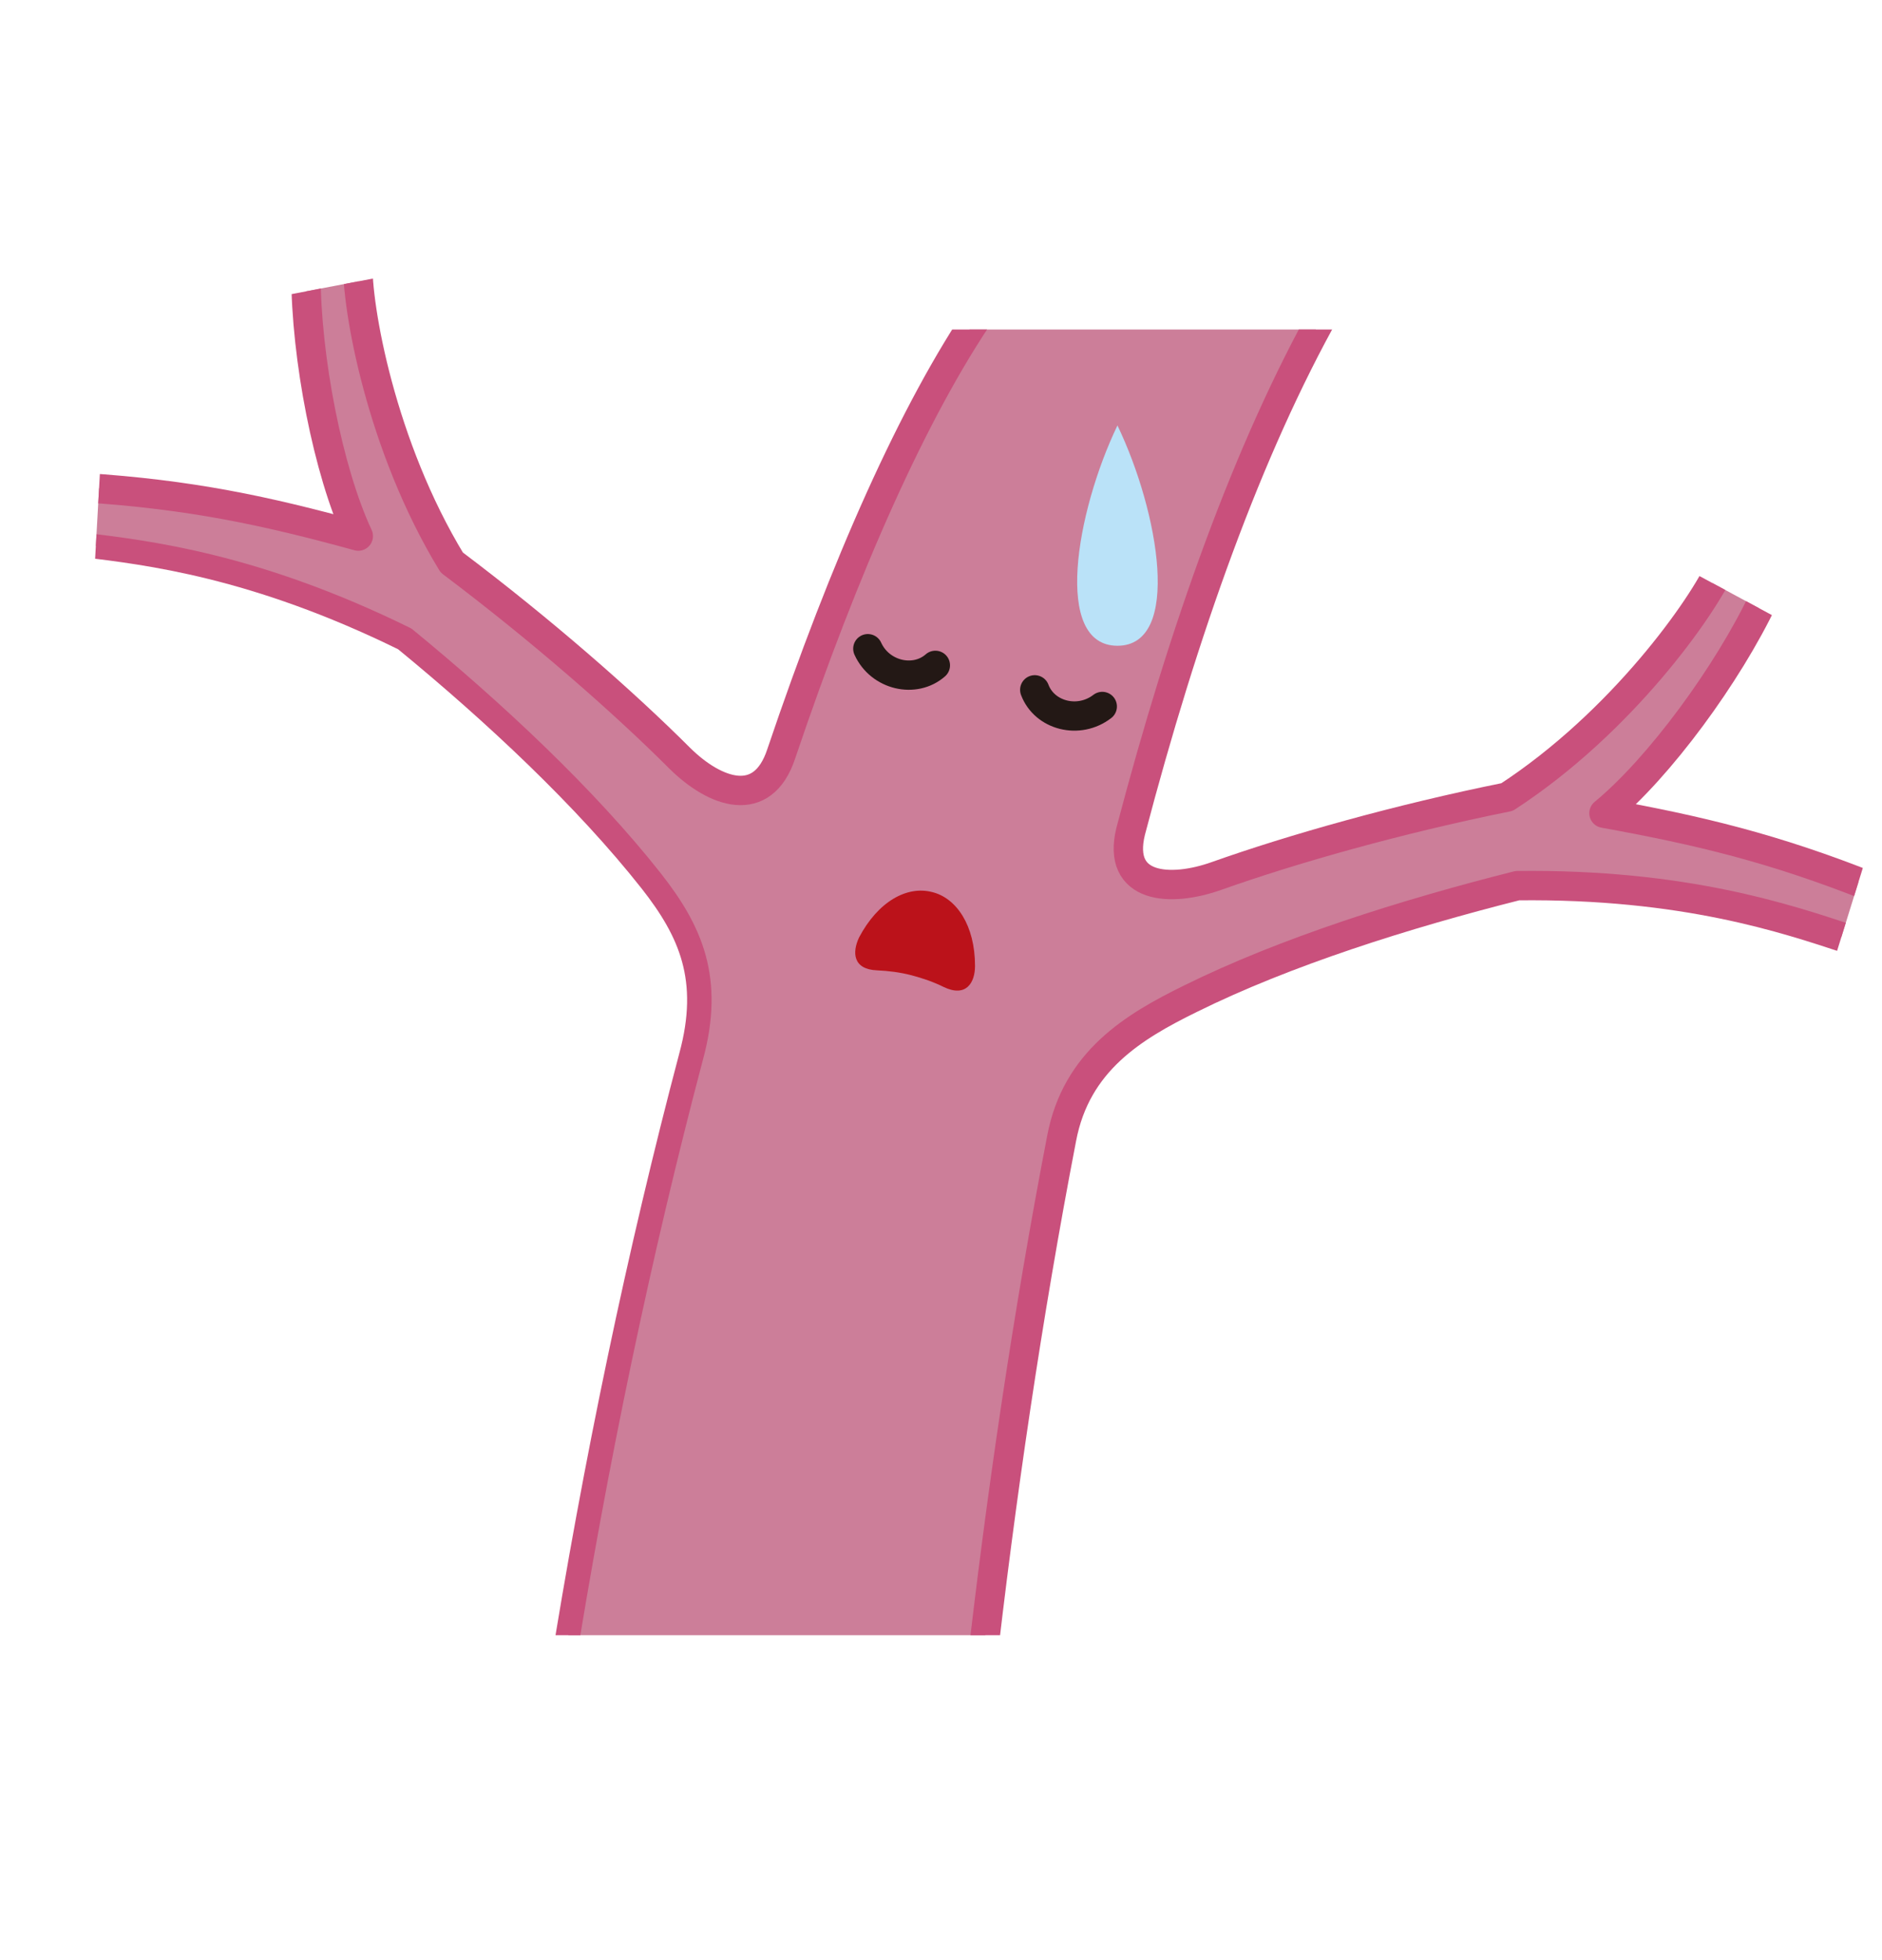 <?xml version="1.0" encoding="utf-8"?>
<!-- Generator: Adobe Illustrator 22.1.0, SVG Export Plug-In . SVG Version: 6.00 Build 0)  -->
<svg version="1.1" xmlns="http://www.w3.org/2000/svg" xmlns:xlink="http://www.w3.org/1999/xlink" x="0px" y="0px"
	 viewBox="0 0 384.5 400.4" style="enable-background:new 0 0 384.5 400.4;" xml:space="preserve">
<style type="text/css">
	.st0{clip-path:url(#SVGID_2_);fill:#CC7E99;}
	.st1{clip-path:url(#SVGID_2_);fill:none;stroke:#C9507C;stroke-width:6;stroke-linejoin:round;stroke-miterlimit:10;}
	.st2{clip-path:url(#SVGID_2_);fill:none;stroke:#C9507C;stroke-width:5;stroke-linejoin:round;stroke-miterlimit:10;}
	.st3{fill:#BAE2F8;}
	.st4{fill:none;stroke:#231815;stroke-width:5.983;stroke-linecap:round;stroke-miterlimit:10;}
	.st5{fill:#BB121A;}
</style>
<g id="イラスト">
</g>
<g id="レイヤー_2">
	<g>
		<defs>
			<polygon id="SVGID_1_" points="283.2,67.3 167.4,67.3 81.4,55.9 51.6,61.6 20.7,91.5 19,121.9 99.5,334 283.2,334 373.9,198.8 
				382.6,170.8 367.5,128.6 335.4,111.3 			"/>
		</defs>
		<clipPath id="SVGID_2_">
			<use xlink:href="#SVGID_1_"  style="overflow:visible;"/>
		</clipPath>
		<path class="st0" d="M165.7,198l-6-44c-3.8,11.5-13.5,8-20.7,0.9c-11.6-11.6-28.4-26.3-46.6-40c0,0,0,0,0,0l0,0
			C77.8,91.1,72.8,62.6,73.1,53.4l-10.6,2.4c0,17.1,4.5,40.3,10.7,53.6c-18.9-5.2-34.3-8.5-56.1-9.9v11.7c13,1.6,35,4.1,65.7,19.2
			c18.3,15,37,32.5,50.4,49.5c8,10.2,12.4,20,8.1,35.8L165.7,198z"/>
		<path class="st0" d="M206.1,206.4l25-36.7c-3,11.9,8.1,12.6,17.6,9.2c15.5-5.5,36.9-11.6,59.3-16.1c0,0,0,0,0,0l0,0
			c23.4-15.3,40.1-38.9,43.8-47.3l8.5,6.8c-7.4,15.5-21.4,34.5-32.6,43.8c19.3,3.4,34.6,7.1,54.9,15.2l-5,10.5
			c-12.4-4.1-33.3-11.3-67.6-10.9c-23,5.7-47.4,13.5-66.8,23.1c-11.6,5.8-23.5,12.8-26.4,28.8L206.1,206.4z"/>
		<path class="st0" d="M200.3,342.6c11.6-101.8,33.7-213.4,70.8-279.4h-70.3c-33.7,49.2-67.4,162.4-86.1,279.4H200.3z"/>
		<path class="st1" d="M200.8,63.2c-14.1,20.6-28.2,52.3-41.2,90.8l0,0c-3.8,11.5-13.5,8-20.7,0.9c-11.6-11.6-28.4-26.3-46.6-40
			c0,0,0,0,0,0l0,0C77.8,91.1,72.8,62.6,73.1,53.4"/>
		<path class="st1" d="M351.7,115.5c-3.7,8.4-20.3,32-43.8,47.3l0,0c0,0,0,0,0,0c-22.3,4.5-43.8,10.6-59.3,16.1
			c-9.5,3.4-20.5,2.7-17.6-9.1c10.8-41.1,24-78.1,40-106.6"/>
		<path class="st1" d="M382.6,181.3c-20.3-8.1-35.6-11.7-54.9-15.2c11.3-9.3,25.3-28.4,32.6-43.8"/>
		<path class="st1" d="M200.3,342.6c4.1-36.3,9.6-73.8,16.6-110.1c3-15.8,14.7-22.8,26.3-28.5c19.4-9.6,43.8-17.3,66.8-23.1
			c34.2-0.4,55.1,6.8,67.6,10.9"/>
		<path class="st2" d="M17,111.3c13,1.6,35,4.1,65.7,19.2c18.3,15,37,32.5,50.4,49.5c8,10.2,12.4,20,8.1,35.8l0,0
			c-10.5,39.7-19.6,83-26.6,127"/>
		<path class="st1" d="M62.5,55.9c0,17.1,4.5,40.3,10.7,53.6c-18.9-5.2-34.3-8.5-56.1-9.9"/>
	</g>
	<path class="st3" d="M228.3,131.9c13.2,0,8.5-27.3,0-45C219.8,104.6,215.1,131.9,228.3,131.9z"/>
	<path class="st4" d="M191.1,135.9c-4.2,3.7-11.3,2.1-13.8-3.4"/>
	<path class="st4" d="M211.4,140.9c2,5.3,9,7.1,13.8,3.4"/>
	<path class="st5" d="M179.2,198.2L179.2,198.2c2.3,0.1,4.7,0.4,7,1c2.3,0.6,4.6,1.4,6.6,2.4l0,0c4.6,2.2,6.4-0.9,6.4-4.3
		c0-8.3-3.8-13.9-8.8-15.1c-5.1-1.3-11,1.9-14.9,9.3C174.1,194.5,174.2,198,179.2,198.2z"/>
	<g>
	</g>
	<g>
	</g>
	<g>
	</g>
	<g>
	</g>
	<g>
	</g>
	<g>
	</g>
</g>
</svg>
